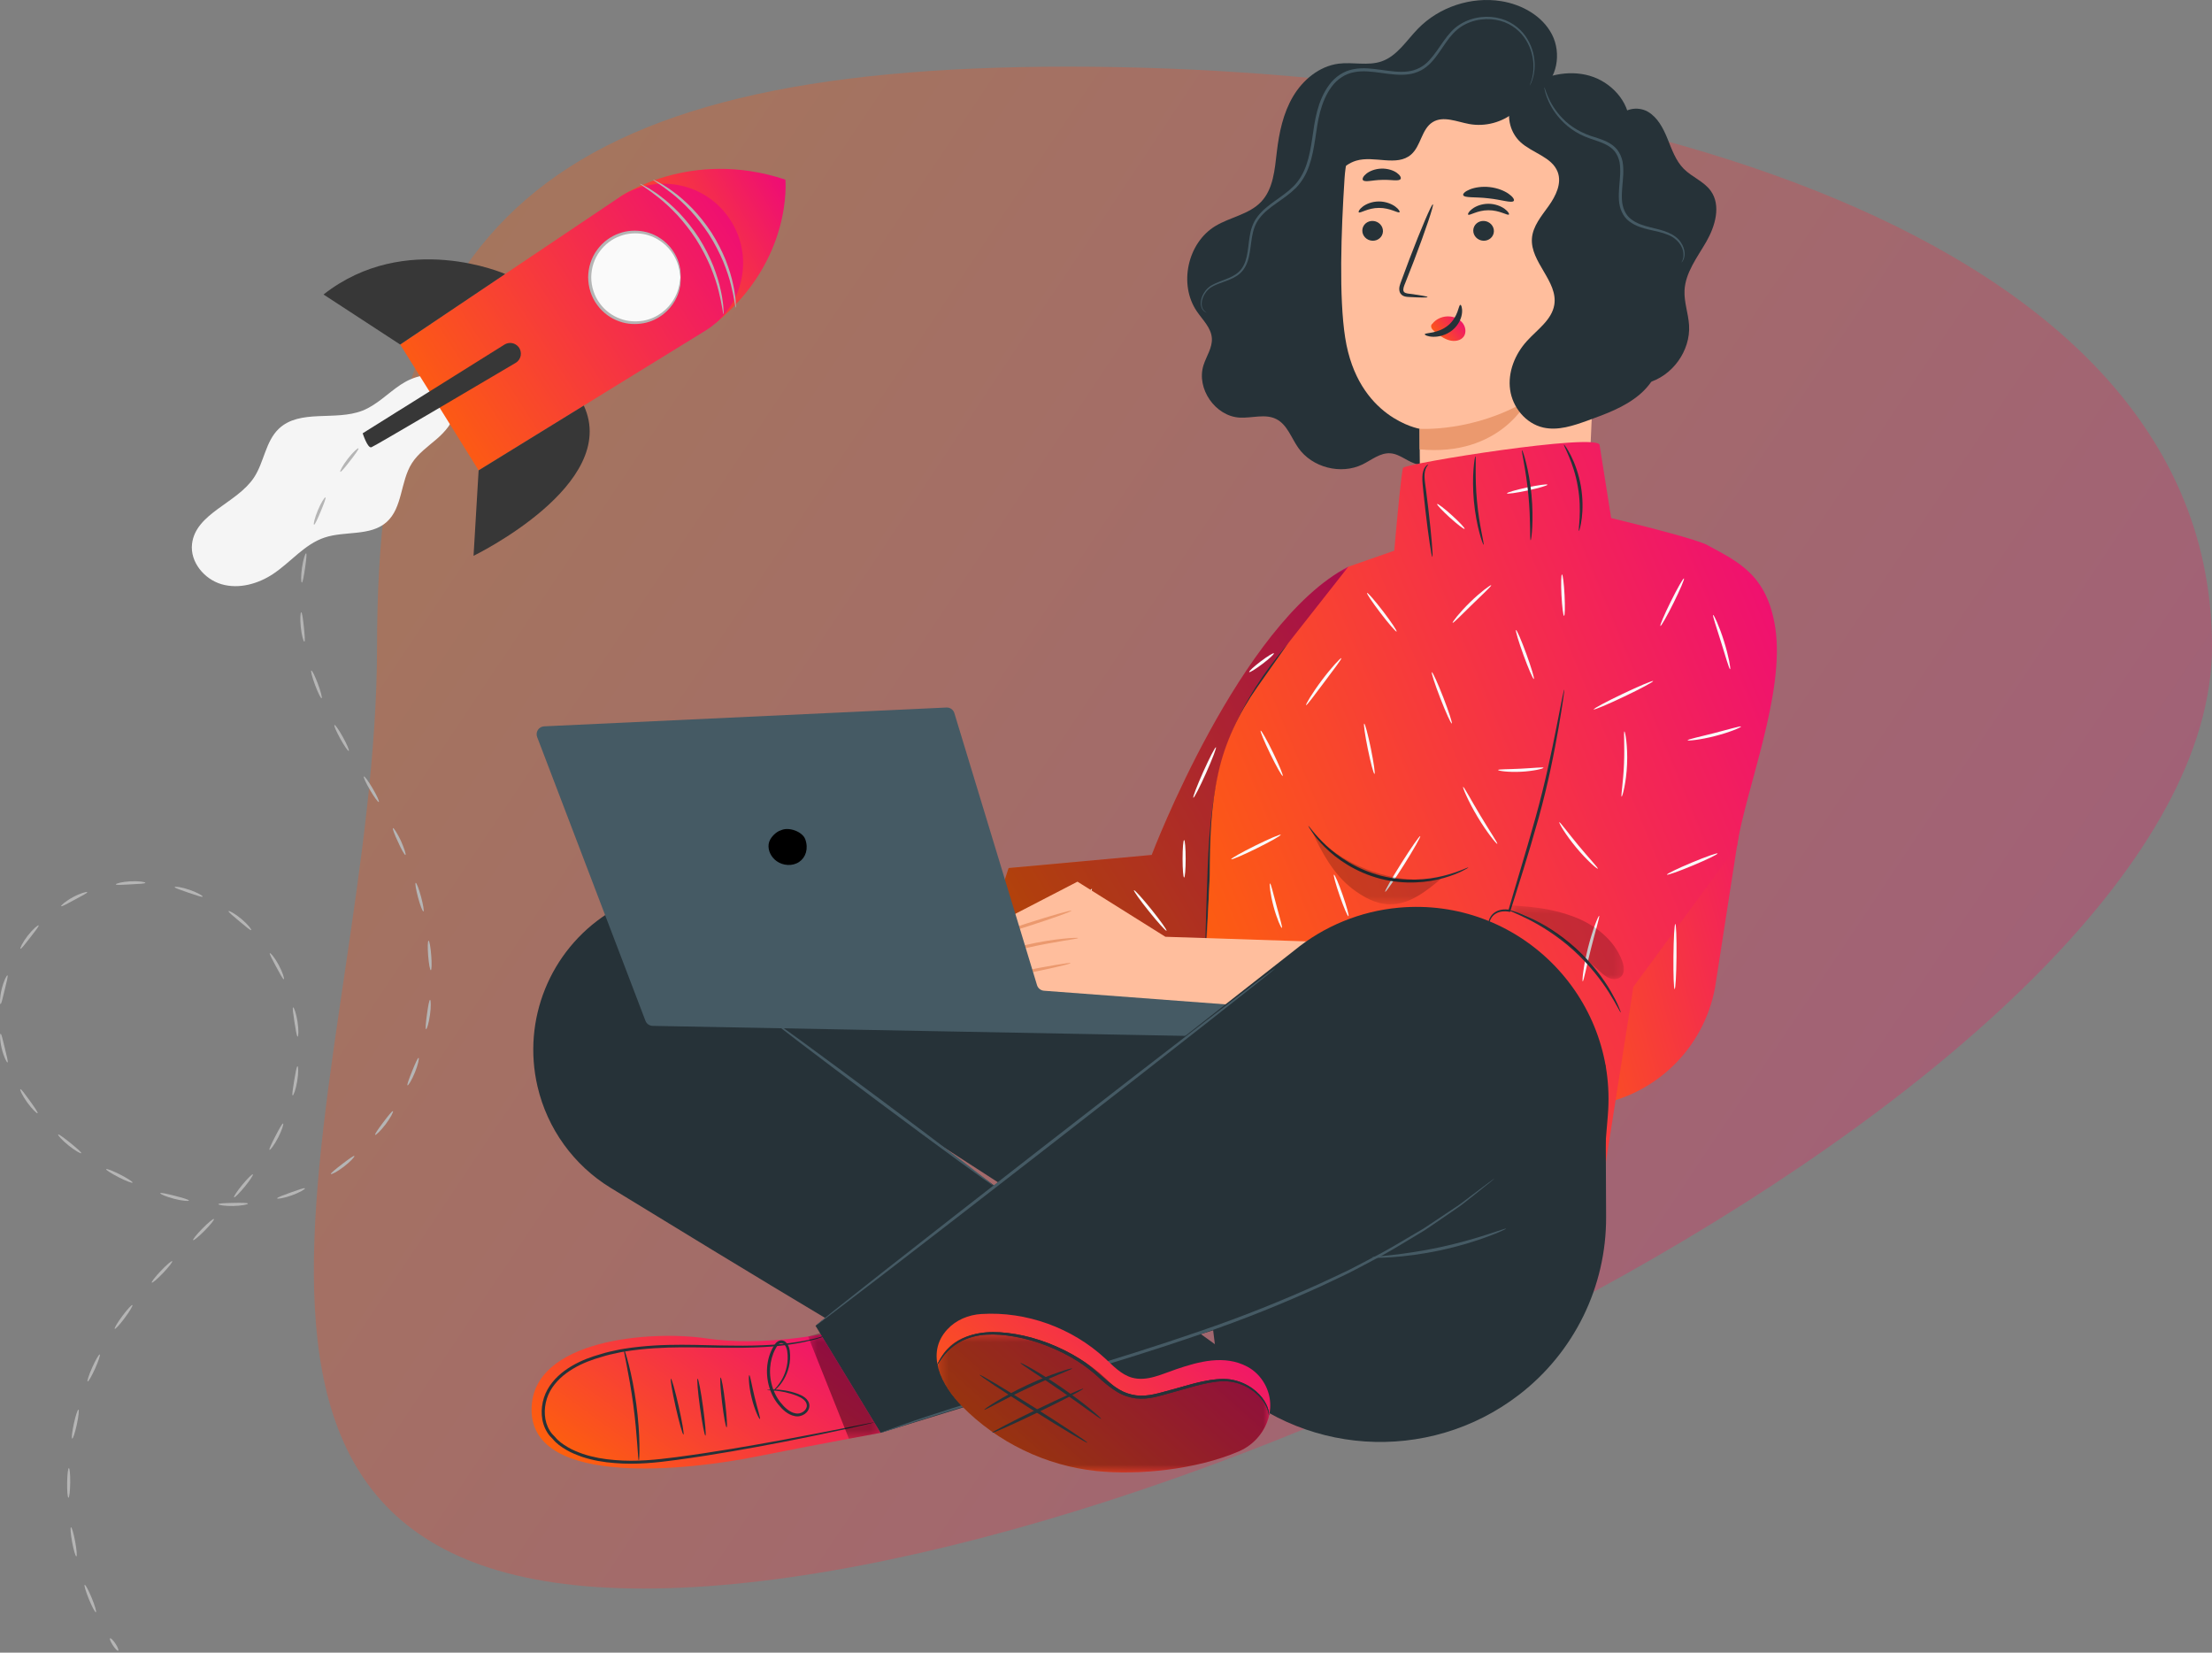 <svg width="253" height="189" viewBox="0 0 253 189" fill="none" xmlns="http://www.w3.org/2000/svg">
<rect x="0" y="0" width="253" height="189" fill="#808080" stroke="none"/>
<path d="M253 73.94C253 121.932 133.535 181.672 73.615 181.672C13.695 181.672 43.125 121.932 43.125 73.94C43.125 25.948 62.27 7.623 122.19 7.623C182.11 7.623 253 25.948 253 73.94Z" fill="url(#paint0_linear_770_3891)" fill-opacity="0.3"/>
<path d="M50.77 43.412C49.3 42.431 47.282 43.024 45.812 44.004C44.343 44.985 43.087 46.329 41.44 46.969C38.347 48.171 34.293 46.746 31.889 49.034C30.364 50.486 30.208 52.869 29.043 54.623C27.08 57.577 22.368 58.687 21.963 62.211C21.728 64.266 23.355 66.237 25.342 66.814C27.329 67.391 29.514 66.781 31.238 65.636C33.25 64.299 34.832 62.236 37.125 61.475C39.468 60.696 42.361 61.348 44.21 59.712C46.063 58.072 45.782 55.066 47.108 52.977C47.814 51.865 48.926 51.089 49.924 50.228C50.921 49.367 51.87 48.303 52.036 46.996C52.204 45.69 51.668 43.461 50.77 43.412Z" fill="#F5F5F5"/>
<path d="M12.591 187.36C12.674 187.309 12.948 187.583 13.204 187.971C13.46 188.361 13.603 188.721 13.523 188.778C13.444 188.834 13.169 188.56 12.91 188.165C12.65 187.771 12.507 187.41 12.591 187.36Z" fill="#B5B5B5"/>
<path d="M9.687 181.248C9.779 181.216 10.14 181.888 10.493 182.749C10.846 183.609 11.061 184.341 10.973 184.385C10.886 184.427 10.525 183.755 10.167 182.883C9.809 182.011 9.594 181.279 9.687 181.248Z" fill="#B5B5B5"/>
<path d="M8.116 174.66C8.213 174.648 8.428 175.38 8.598 176.295C8.768 177.211 8.829 177.971 8.734 177.995C8.639 178.018 8.423 177.286 8.251 176.36C8.08 175.434 8.019 174.673 8.116 174.66Z" fill="#B5B5B5"/>
<path d="M7.878 167.893C7.975 167.9 8.044 168.66 8.031 169.59C8.018 170.521 7.928 171.279 7.83 171.283C7.733 171.287 7.665 170.527 7.678 169.585C7.691 168.644 7.781 167.886 7.878 167.893Z" fill="#B5B5B5"/>
<path d="M8.973 161.209C9.067 161.236 8.984 161.994 8.788 162.904C8.592 163.814 8.354 164.539 8.258 164.524C8.162 164.509 8.245 163.751 8.443 162.83C8.642 161.908 8.879 161.183 8.973 161.209Z" fill="#B5B5B5"/>
<path d="M11.41 154.895C11.496 154.94 11.258 155.666 10.877 156.514C10.497 157.363 10.114 158.022 10.023 157.988C9.932 157.955 10.17 157.23 10.556 156.37C10.941 155.51 11.324 154.85 11.41 154.895Z" fill="#B5B5B5"/>
<path d="M15.143 149.249C15.218 149.311 14.83 149.967 14.274 150.714C13.721 151.463 13.199 152.021 13.128 151.974C13.037 151.914 13.431 151.262 13.991 150.505C14.552 149.749 15.068 149.187 15.143 149.249Z" fill="#B5B5B5"/>
<path d="M19.698 144.23C19.768 144.298 19.302 144.902 18.657 145.578C18.013 146.254 17.432 146.75 17.36 146.684C17.288 146.618 17.754 146.015 18.401 145.336C19.048 144.656 19.629 144.161 19.698 144.23Z" fill="#B5B5B5"/>
<path d="M24.468 139.411C24.539 139.479 24.062 140.075 23.405 140.742C22.746 141.41 22.157 141.895 22.089 141.826C22.02 141.757 22.496 141.161 23.153 140.495C23.809 139.829 24.398 139.344 24.468 139.411Z" fill="#B5B5B5"/>
<path d="M28.922 134.302C29 134.36 28.58 134.997 27.984 135.724C27.387 136.451 26.845 136.988 26.772 136.924C26.699 136.859 27.119 136.222 27.71 135.501C28.301 134.781 28.844 134.244 28.922 134.302Z" fill="#B5B5B5"/>
<path d="M32.38 128.486C32.469 128.523 32.246 129.261 31.811 130.099C31.378 130.938 30.909 131.549 30.827 131.498C30.743 131.447 31.071 130.763 31.497 129.937C31.926 129.112 32.289 128.448 32.38 128.486Z" fill="#B5B5B5"/>
<path d="M34.029 121.938C34.125 121.945 34.149 122.716 33.993 123.649C33.839 124.583 33.566 125.305 33.474 125.28C33.378 125.255 33.494 124.507 33.645 123.592C33.798 122.677 33.93 121.932 34.029 121.938Z" fill="#B5B5B5"/>
<path d="M33.527 115.204C33.62 115.18 33.884 115.905 34.029 116.84C34.174 117.775 34.142 118.546 34.047 118.551C33.948 118.557 33.823 117.811 33.68 116.894C33.539 115.977 33.43 115.228 33.527 115.204Z" fill="#B5B5B5"/>
<path d="M30.864 109.006C30.943 108.951 31.441 109.542 31.887 110.376C32.335 111.209 32.553 111.95 32.465 111.986C32.373 112.024 32.015 111.359 31.576 110.543C31.14 109.727 30.782 109.062 30.864 109.006Z" fill="#B5B5B5"/>
<path d="M26.137 104.197C26.189 104.117 26.873 104.478 27.6 105.086C28.328 105.693 28.803 106.305 28.734 106.37C28.663 106.439 28.086 105.95 27.374 105.357C26.664 104.762 26.081 104.28 26.137 104.197Z" fill="#B5B5B5"/>
<path d="M19.977 101.447C19.998 101.354 20.766 101.447 21.662 101.755C22.559 102.06 23.223 102.456 23.182 102.542C23.14 102.632 22.425 102.387 21.547 102.089C20.671 101.787 19.955 101.544 19.977 101.447Z" fill="#B5B5B5"/>
<path d="M13.245 101.141C13.229 101.047 13.975 100.837 14.922 100.789C15.87 100.738 16.633 100.867 16.626 100.961C16.62 101.061 15.865 101.092 14.94 101.141C14.017 101.188 13.262 101.239 13.245 101.141Z" fill="#B5B5B5"/>
<path d="M6.995 103.632C6.939 103.555 7.521 103.042 8.358 102.594C9.195 102.142 9.945 101.942 9.977 102.032C10.013 102.125 9.338 102.465 8.525 102.904C7.71 103.34 7.052 103.714 6.995 103.632Z" fill="#B5B5B5"/>
<path d="M2.342 108.503C2.26 108.454 2.591 107.753 3.174 107.005C3.755 106.255 4.352 105.762 4.419 105.829C4.491 105.899 4.019 106.49 3.453 107.222C2.884 107.952 2.428 108.554 2.342 108.503Z" fill="#B5B5B5"/>
<path d="M0.06 114.833C-0.035 114.825 -0.034 114.048 0.191 113.125C0.414 112.2 0.766 111.509 0.854 111.544C0.948 111.579 0.751 112.309 0.535 113.208C0.314 114.105 0.159 114.844 0.06 114.833Z" fill="#B5B5B5"/>
<path d="M0.864 121.505C0.776 121.539 0.426 120.848 0.201 119.925C-0.025 119.002 -0.029 118.226 0.065 118.217C0.164 118.205 0.324 118.943 0.545 119.841C0.762 120.739 0.958 121.47 0.864 121.505Z" fill="#B5B5B5"/>
<path d="M4.3 127.311C4.228 127.373 3.666 126.845 3.114 126.077C2.56 125.31 2.242 124.606 2.325 124.558C2.411 124.508 2.858 125.119 3.401 125.871C3.942 126.624 4.375 127.245 4.3 127.311Z" fill="#B5B5B5"/>
<path d="M9.289 131.879C9.234 131.957 8.564 131.581 7.83 130.988C7.095 130.396 6.587 129.818 6.653 129.748C6.72 129.676 7.327 130.131 8.051 130.714C8.775 131.299 9.346 131.798 9.289 131.879Z" fill="#B5B5B5"/>
<path d="M15.163 135.246C15.124 135.336 14.412 135.063 13.572 134.636C12.733 134.208 12.092 133.794 12.141 133.71C12.191 133.626 12.903 133.899 13.732 134.321C14.561 134.742 15.202 135.157 15.163 135.246Z" fill="#B5B5B5"/>
<path d="M21.61 137.299C21.593 137.393 20.826 137.335 19.913 137.098C18.998 136.864 18.297 136.549 18.328 136.458C18.359 136.364 19.099 136.526 20 136.757C20.9 136.989 21.628 137.201 21.61 137.299Z" fill="#B5B5B5"/>
<path d="M28.359 137.647C28.37 137.742 27.616 137.903 26.67 137.92C25.726 137.94 24.966 137.809 24.973 137.714C24.979 137.615 25.736 137.586 26.664 137.568C27.591 137.551 28.348 137.548 28.359 137.647Z" fill="#B5B5B5"/>
<path d="M34.881 135.903C34.922 135.989 34.261 136.388 33.37 136.707C32.48 137.029 31.716 137.141 31.693 137.048C31.668 136.952 32.379 136.691 33.251 136.376C34.124 136.063 34.839 135.813 34.881 135.903Z" fill="#B5B5B5"/>
<path d="M40.533 132.202C40.597 132.272 40.083 132.847 39.333 133.421C38.584 133.997 37.896 134.345 37.845 134.263C37.792 134.18 38.383 133.708 39.118 133.141C39.856 132.576 40.466 132.128 40.533 132.202Z" fill="#B5B5B5"/>
<path d="M44.944 127.075C45.025 127.127 44.679 127.815 44.111 128.57C43.545 129.325 42.98 129.849 42.908 129.786C42.834 129.72 43.272 129.102 43.829 128.358C44.388 127.615 44.861 127.022 44.944 127.075Z" fill="#B5B5B5"/>
<path d="M47.878 120.982C47.97 121.01 47.814 121.765 47.46 122.641C47.107 123.517 46.696 124.168 46.61 124.125C46.521 124.081 46.786 123.37 47.133 122.508C47.481 121.647 47.784 120.952 47.878 120.982Z" fill="#B5B5B5"/>
<path d="M49.19 114.344C49.286 114.351 49.311 115.119 49.182 116.053C49.056 116.988 48.824 117.721 48.73 117.702C48.634 117.681 48.708 116.927 48.834 116.006C48.96 115.084 49.091 114.337 49.19 114.344Z" fill="#B5B5B5"/>
<path d="M49.015 107.576C49.112 107.562 49.25 108.313 49.322 109.252C49.395 110.191 49.374 110.954 49.277 110.955C49.18 110.957 49.042 110.206 48.971 109.279C48.899 108.351 48.918 107.589 49.015 107.576Z" fill="#B5B5B5"/>
<path d="M47.544 100.962C47.637 100.932 47.912 101.644 48.157 102.553C48.404 103.462 48.526 104.216 48.431 104.237C48.335 104.257 48.061 103.545 47.817 102.645C47.574 101.746 47.452 100.992 47.544 100.962Z" fill="#B5B5B5"/>
<path d="M44.95 94.701C45.035 94.657 45.444 95.303 45.852 96.151C46.233 97.012 46.468 97.74 46.377 97.776C46.287 97.813 45.909 97.152 45.533 96.299C45.129 95.46 44.862 94.746 44.95 94.701Z" fill="#B5B5B5"/>
<path d="M41.616 88.798C41.7 88.748 42.152 89.363 42.626 90.171C43.1 90.98 43.416 91.674 43.331 91.722C43.247 91.77 42.795 91.156 42.322 90.349C41.849 89.543 41.533 88.848 41.616 88.798Z" fill="#B5B5B5"/>
<path d="M38.253 82.912C38.339 82.867 38.776 83.493 39.228 84.31C39.68 85.127 39.978 85.829 39.894 85.878C39.81 85.927 39.373 85.301 38.919 84.48C38.464 83.659 38.166 82.957 38.253 82.912Z" fill="#B5B5B5"/>
<path d="M35.606 76.682C35.7 76.653 36.039 77.336 36.362 78.207C36.687 79.077 36.877 79.815 36.788 79.855C36.699 79.894 36.36 79.211 36.032 78.329C35.703 77.447 35.513 76.709 35.606 76.682Z" fill="#B5B5B5"/>
<path d="M34.453 70.018C34.552 70.015 34.655 70.766 34.754 71.69C34.851 72.614 34.909 73.369 34.812 73.387C34.718 73.404 34.502 72.666 34.403 71.727C34.303 70.788 34.357 70.021 34.453 70.018Z" fill="#B5B5B5"/>
<path d="M35.013 63.276C35.11 63.297 35.024 64.051 34.891 64.971C34.755 65.891 34.621 66.637 34.523 66.63C34.427 66.623 34.404 65.854 34.541 64.92C34.677 63.986 34.919 63.255 35.013 63.276Z" fill="#B5B5B5"/>
<path d="M37.221 56.883C37.309 56.928 37.038 57.635 36.681 58.493C36.322 59.35 36.009 60.04 35.915 60.008C35.824 59.978 35.991 59.227 36.355 58.356C36.719 57.486 37.136 56.839 37.221 56.883Z" fill="#B5B5B5"/>
<path d="M40.999 51.273C41.072 51.339 40.625 51.951 40.057 52.686C39.487 53.42 39.007 54.006 38.924 53.952C38.844 53.899 39.199 53.216 39.777 52.47C40.355 51.724 40.928 51.209 40.999 51.273Z" fill="#B5B5B5"/>
<path d="M46.085 46.814C46.139 46.897 45.553 47.378 44.818 47.947C44.082 48.514 43.467 48.958 43.401 48.884C43.337 48.813 43.855 48.243 44.602 47.668C45.349 47.09 46.032 46.733 46.085 46.814Z" fill="#B5B5B5"/>
<path d="M52.116 43.747C52.148 43.84 51.461 44.162 50.609 44.532C49.756 44.901 49.051 45.179 49.005 45.091C48.961 45.007 49.602 44.583 50.469 44.208C51.335 43.833 52.084 43.656 52.116 43.747Z" fill="#B5B5B5"/>
<path d="M57.03 42.505C57.044 42.601 56.685 42.747 56.228 42.832C55.772 42.916 55.384 42.907 55.363 42.812C55.342 42.717 55.7 42.571 56.164 42.485C56.628 42.399 57.015 42.408 57.03 42.505Z" fill="#B5B5B5"/>
<path d="M70.857 22.554C70.857 22.554 78.815 16.877 89.828 20.544C89.828 20.544 90.733 29.661 81.901 36.912" fill="url(#paint1_linear_770_3891)"/>
<path d="M45.769 39.4C46.108 39.908 54.743 53.794 54.743 53.794L80.677 37.817C85.204 35.027 86.375 28.96 83.21 24.687C80.323 20.79 74.882 19.85 70.856 22.554L45.769 39.4Z" fill="url(#paint2_linear_770_3891)"/>
<path d="M54.743 53.793L54.163 63.562C54.163 63.562 70.968 55.423 66.774 46.382L54.743 53.793Z" fill="#373737"/>
<path d="M57.781 31.334C57.781 31.334 46.388 26.307 37.004 33.68L45.769 39.4L57.781 31.334Z" fill="#373737"/>
<path d="M57.701 39.407L41.483 49.552C41.483 49.552 42.04 51.297 42.476 51.151C42.842 51.029 55.028 43.833 58.98 41.497C59.626 41.115 59.774 40.25 59.298 39.67C58.907 39.193 58.224 39.081 57.701 39.407Z" fill="#373737"/>
<path d="M77.831 31.719C77.831 34.586 75.506 36.912 72.639 36.912C69.771 36.912 67.447 34.586 67.447 31.719C67.447 28.852 69.771 26.527 72.639 26.527C75.506 26.527 77.831 28.852 77.831 31.719Z" fill="#FAFAFA"/>
<path d="M77.831 31.719C77.79 31.722 77.812 31.256 77.602 30.468C77.394 29.695 76.869 28.562 75.704 27.691C75.127 27.265 74.403 26.905 73.57 26.763C72.742 26.625 71.81 26.655 70.926 26.995C70.04 27.315 69.196 27.919 68.596 28.753C67.98 29.575 67.633 30.63 67.623 31.718C67.633 32.806 67.979 33.863 68.596 34.685C69.196 35.519 70.04 36.123 70.926 36.443C71.81 36.783 72.742 36.813 73.57 36.675C74.403 36.533 75.128 36.173 75.705 35.747C76.869 34.876 77.394 33.743 77.602 32.97C77.812 32.182 77.79 31.717 77.831 31.719C77.843 31.719 77.849 31.833 77.849 32.052C77.854 32.27 77.827 32.596 77.735 33.004C77.562 33.806 77.058 35.005 75.856 35.945C75.261 36.405 74.503 36.799 73.624 36.963C72.751 37.122 71.761 37.102 70.815 36.748C69.868 36.416 68.962 35.778 68.318 34.89C67.654 34.014 67.279 32.882 67.27 31.718C67.28 30.554 67.655 29.423 68.318 28.547C68.963 27.66 69.868 27.022 70.815 26.689C71.761 26.336 72.751 26.316 73.624 26.475C74.503 26.639 75.26 27.033 75.856 27.492C77.057 28.433 77.562 29.631 77.735 30.434C77.827 30.842 77.854 31.167 77.849 31.386C77.849 31.605 77.843 31.719 77.831 31.719Z" fill="#B5B5B5"/>
<path d="M84.153 35.18C84.085 35.186 84.008 34.172 83.61 32.593C83.417 31.803 83.112 30.883 82.707 29.889C82.284 28.902 81.751 27.847 81.085 26.802C80.407 25.765 79.664 24.845 78.939 24.053C78.2 23.275 77.486 22.618 76.845 22.118C75.571 21.106 74.678 20.617 74.711 20.558C74.724 20.537 74.953 20.647 75.359 20.864C75.563 20.97 75.809 21.107 76.08 21.291C76.353 21.471 76.674 21.663 76.997 21.92C77.667 22.402 78.409 23.05 79.174 23.83C79.927 24.622 80.691 25.554 81.381 26.611C82.06 27.675 82.595 28.755 83.008 29.766C83.404 30.784 83.688 31.727 83.853 32.536C83.954 32.936 83.997 33.308 84.048 33.631C84.104 33.953 84.128 34.234 84.14 34.464C84.171 34.924 84.177 35.178 84.153 35.18Z" fill="#B5B5B5"/>
<path d="M82.754 35.927C82.686 35.934 82.605 34.902 82.201 33.297C82.004 32.492 81.695 31.555 81.284 30.544C80.856 29.54 80.315 28.465 79.64 27.401C78.955 26.342 78.203 25.402 77.469 24.594C76.721 23.799 75.998 23.127 75.349 22.614C74.059 21.576 73.155 21.071 73.19 21.013C73.201 20.992 73.433 21.105 73.844 21.33C74.051 21.439 74.3 21.582 74.575 21.77C74.851 21.956 75.176 22.153 75.502 22.416C76.18 22.912 76.932 23.575 77.706 24.372C78.466 25.181 79.239 26.133 79.938 27.209C80.625 28.294 81.166 29.393 81.585 30.421C81.987 31.457 82.275 32.417 82.444 33.239C82.546 33.646 82.591 34.024 82.644 34.352C82.7 34.68 82.726 34.966 82.739 35.2C82.771 35.667 82.778 35.925 82.754 35.927Z" fill="#B5B5B5"/>
<path d="M188.402 43.789C191.254 43.049 193.372 40.128 193.188 37.187C193.105 35.861 192.613 34.571 192.669 33.243C192.757 31.183 194.125 29.441 195.153 27.655C196.182 25.867 196.872 23.511 195.673 21.833C194.895 20.745 193.522 20.255 192.58 19.305C191.658 18.376 191.22 17.087 190.726 15.875C190.232 14.662 189.592 13.412 188.454 12.764C187.316 12.116 185.572 12.404 185.11 13.629" fill="#263238"/>
<path d="M176.093 10.366C178.123 9.078 178.613 6.089 177.513 3.951C176.413 1.813 174.079 0.515 171.705 0.132C168.27 -0.422 164.597 0.795 162.173 3.291C160.862 4.64 159.801 6.399 158.025 7.018C156.464 7.561 154.736 7.071 153.098 7.283C150.899 7.568 149.016 9.13 147.89 11.038C146.763 12.946 146.298 15.171 146.038 17.371C145.799 19.391 145.642 21.607 144.24 23.082C142.874 24.519 140.715 24.823 139.016 25.846C135.82 27.77 134.783 32.535 136.893 35.612C137.565 36.594 138.531 37.493 138.608 38.681C138.68 39.765 137.979 40.73 137.651 41.766C136.807 44.43 138.989 47.598 141.78 47.758C143.189 47.839 144.7 47.29 145.963 47.92C147.218 48.546 147.685 50.059 148.488 51.209C150.067 53.471 153.37 54.324 155.846 53.11C156.883 52.601 157.862 51.762 159.015 51.84C160.164 51.917 161.069 52.898 162.2 53.118C163.682 53.404 165.088 52.313 165.968 51.089C166.848 49.864 167.462 48.421 168.589 47.419C170.066 46.106 172.138 45.782 174.006 45.138C178.128 43.72 181.572 40.448 183.202 36.405C184.831 32.362 184.619 27.616 182.634 23.735" fill="#263238"/>
<path d="M180.552 13.031C182.227 13.212 183.484 14.645 183.448 16.329L181.512 60.148C181.431 65.323 173.866 68.231 168.325 68.102C162.729 67.972 162.549 65.228 162.479 60.304C162.362 52.079 162.372 48.991 162.369 49.038C162.369 49.038 155.301 47.848 153.857 38.62C153.138 34.03 153.385 26.509 153.787 20.361C154.147 14.828 157.829 8.046 163.343 8.642L180.552 13.031Z" fill="#FFBE9D"/>
<path d="M155.817 26.334C155.793 26.958 156.302 27.494 156.955 27.53C157.605 27.566 158.153 27.091 158.177 26.466C158.2 25.841 157.691 25.306 157.04 25.269C156.388 25.233 155.84 25.709 155.817 26.334Z" fill="#263238"/>
<path d="M155.41 24.278C155.556 24.433 156.454 23.771 157.727 23.777C158.999 23.765 159.931 24.422 160.07 24.267C160.139 24.198 159.989 23.919 159.583 23.622C159.183 23.326 158.501 23.038 157.708 23.04C156.915 23.041 156.247 23.332 155.863 23.63C155.471 23.93 155.338 24.208 155.41 24.278Z" fill="#263238"/>
<path d="M168.506 26.334C168.483 26.958 168.993 27.494 169.645 27.53C170.296 27.566 170.843 27.091 170.866 26.466C170.89 25.841 170.381 25.306 169.73 25.269C169.078 25.233 168.53 25.709 168.506 26.334Z" fill="#263238"/>
<path d="M167.923 24.543C168.07 24.698 168.968 24.037 170.241 24.043C171.512 24.03 172.446 24.688 172.584 24.532C172.651 24.463 172.504 24.184 172.097 23.887C171.697 23.591 171.014 23.303 170.222 23.304C169.428 23.308 168.761 23.598 168.377 23.896C167.986 24.195 167.852 24.474 167.923 24.543Z" fill="#263238"/>
<path d="M163.282 33.975C163.288 33.902 162.497 33.763 161.215 33.597C160.89 33.563 160.582 33.497 160.528 33.275C160.452 33.04 160.588 32.69 160.747 32.312C161.055 31.526 161.376 30.702 161.715 29.839C163.057 26.317 164.03 23.421 163.888 23.369C163.746 23.316 162.541 26.127 161.198 29.648C160.875 30.517 160.566 31.345 160.272 32.137C160.148 32.506 159.936 32.924 160.101 33.412C160.188 33.656 160.426 33.832 160.634 33.889C160.842 33.953 161.025 33.957 161.186 33.967C162.477 34.04 163.277 34.047 163.282 33.975Z" fill="#263238"/>
<path d="M162.369 49.038C162.369 49.038 168.574 49.451 174.731 45.769C174.731 45.769 171.6 52.273 162.369 51.39V49.038Z" fill="#EB996E"/>
<path d="M163.814 37.044C164.272 36.439 165.075 36.108 165.872 36.197C166.424 36.257 166.982 36.525 167.316 36.975C167.651 37.426 167.72 38.065 167.414 38.493C167.069 38.976 166.351 39.086 165.744 38.912C165.136 38.737 164.615 38.336 164.119 37.937C163.982 37.826 163.842 37.71 163.756 37.559C163.671 37.408 163.653 37.21 163.759 37.086" fill="url(#paint3_linear_770_3891)"/>
<path d="M167.027 34.863C166.82 34.85 166.814 36.233 165.629 37.211C164.446 38.192 162.974 38.034 162.962 38.227C162.943 38.314 163.289 38.496 163.911 38.515C164.521 38.537 165.412 38.343 166.137 37.744C166.86 37.145 167.172 36.343 167.221 35.776C167.274 35.198 167.121 34.855 167.027 34.863Z" fill="#263238"/>
<path d="M167.355 22.313C167.48 22.659 168.752 22.498 170.245 22.681C171.742 22.835 172.945 23.274 173.144 22.965C173.233 22.816 173.024 22.49 172.537 22.154C172.055 21.818 171.286 21.498 170.39 21.397C169.493 21.297 168.672 21.438 168.127 21.658C167.578 21.877 167.302 22.148 167.355 22.313Z" fill="#263238"/>
<path d="M155.885 20.594C156.109 20.884 156.987 20.586 158.041 20.574C159.095 20.525 159.989 20.773 160.195 20.47C160.285 20.324 160.145 20.034 159.756 19.76C159.372 19.486 158.729 19.262 158.004 19.282C157.28 19.303 156.651 19.564 156.284 19.859C155.91 20.156 155.787 20.453 155.885 20.594Z" fill="#263238"/>
<path d="M174.496 10.031C176.61 8.609 179.347 7.955 181.808 8.662C184.27 9.368 186.309 11.586 186.393 14.094C186.446 15.723 185.743 17.456 186.466 18.925C187.154 20.323 188.85 20.892 190.053 21.906C191.941 23.498 192.499 26.41 191.327 28.562C190.32 30.411 188.202 31.767 188.025 33.854C187.857 35.819 189.513 37.476 189.916 39.407C190.36 41.538 189.181 43.742 187.491 45.156C185.801 46.569 183.665 47.347 181.578 48.099C179.95 48.685 178.206 49.279 176.514 48.896C174.501 48.44 172.996 46.573 172.721 44.57C172.444 42.567 173.269 40.512 174.642 39.001C175.826 37.696 177.488 36.587 177.773 34.864C178.216 32.182 175.02 29.978 175.216 27.267C175.318 25.869 176.304 24.712 177.124 23.563C177.945 22.413 178.661 20.968 178.157 19.656C177.502 17.95 175.261 17.505 173.907 16.254C172.774 15.208 172.318 13.516 172.775 12.06C173.232 10.603 174.582 9.452 176.119 9.208" fill="#263238"/>
<path d="M175.488 7.951C175.496 9.798 174.644 11.63 173.228 12.815C171.812 14 169.858 14.515 168.042 14.183C166.633 13.926 165.088 13.214 163.868 13.964C162.585 14.755 162.532 16.688 161.394 17.676C159.768 19.088 157.181 17.763 155.118 18.375C153.523 18.848 152.527 20.373 151.468 21.655C150.408 22.937 148.822 24.156 147.228 23.682C147.329 22.249 147.434 20.8 147.861 19.428C148.287 18.056 149.072 16.747 150.276 15.963C150.936 15.533 151.703 15.271 152.315 14.776C153.638 13.708 153.945 11.848 154.762 10.356C155.815 8.433 157.851 7.084 160.032 6.861C161.846 6.675 163.716 7.22 165.485 6.774C166.793 6.444 167.935 5.595 169.26 5.344C171.84 4.853 174.238 6.705 176.108 8.548" fill="#263238"/>
<path d="M192.338 30.004C192.293 29.99 192.613 29.653 192.543 28.94C192.486 28.244 191.904 27.25 190.686 26.818C190.097 26.58 189.405 26.441 188.658 26.272C187.916 26.094 187.086 25.875 186.361 25.325C185.613 24.787 185.212 23.81 185.166 22.858C185.106 21.895 185.258 20.927 185.308 19.953C185.327 19.466 185.316 18.989 185.236 18.534C185.142 18.082 184.955 17.672 184.692 17.323C184.137 16.632 183.267 16.324 182.471 16.048C181.66 15.788 180.866 15.489 180.209 15.073C179.544 14.669 178.99 14.194 178.542 13.711C177.638 12.745 177.163 11.766 176.912 11.083C176.787 10.739 176.712 10.464 176.676 10.275C176.637 10.087 176.623 9.987 176.634 9.985C176.667 9.976 176.758 10.37 177.04 11.032C177.325 11.688 177.823 12.624 178.722 13.539C179.609 14.473 180.919 15.285 182.575 15.74C183.375 16.012 184.314 16.317 184.96 17.105C185.264 17.5 185.477 17.969 185.58 18.466C185.67 18.962 185.681 19.467 185.661 19.969C185.608 20.971 185.458 21.927 185.511 22.835C185.556 23.735 185.899 24.577 186.561 25.069C187.208 25.573 187.999 25.802 188.726 25.987C189.463 26.168 190.17 26.323 190.781 26.588C191.392 26.843 191.906 27.216 192.211 27.661C192.523 28.097 192.659 28.554 192.68 28.929C192.699 29.306 192.606 29.594 192.513 29.765C192.422 29.938 192.344 30.008 192.338 30.004Z" fill="#455A64"/>
<path d="M138 35.761C137.997 35.767 137.947 35.743 137.849 35.69C137.753 35.636 137.621 35.527 137.503 35.341C137.272 34.962 137.259 34.231 137.691 33.519C137.897 33.163 138.226 32.804 138.679 32.574C139.119 32.334 139.629 32.153 140.162 31.948C140.69 31.741 141.261 31.503 141.713 31.068C142.169 30.637 142.454 30.01 142.6 29.319C142.756 28.626 142.801 27.87 142.927 27.082C143.045 26.3 143.294 25.452 143.842 24.757C144.917 23.341 146.677 22.589 147.99 21.262C148.637 20.593 149.123 19.75 149.431 18.818C149.753 17.888 149.929 16.888 150.084 15.863C150.37 13.837 150.657 11.566 152.022 9.712C152.687 8.792 153.702 8.11 154.805 7.913C155.906 7.697 156.992 7.858 158.017 7.994C159.046 8.136 160.056 8.29 161.02 8.169C161.985 8.061 162.844 7.593 163.472 6.903C164.731 5.545 165.454 3.717 167.002 2.78C168.499 1.855 170.249 1.737 171.663 2.138C173.099 2.54 174.155 3.515 174.73 4.523C175.325 5.534 175.513 6.556 175.527 7.368C175.544 8.188 175.381 8.814 175.232 9.213C175.085 9.616 174.96 9.805 174.96 9.805C174.942 9.797 175.041 9.595 175.164 9.191C175.289 8.79 175.427 8.172 175.39 7.372C175.356 6.58 175.152 5.591 174.561 4.624C173.988 3.66 172.971 2.748 171.595 2.378C170.241 2.009 168.566 2.141 167.158 3.027C166.459 3.471 165.889 4.127 165.378 4.864C164.857 5.595 164.38 6.409 163.708 7.126C163.372 7.483 162.981 7.81 162.529 8.05C162.073 8.275 161.578 8.45 161.062 8.503C160.033 8.634 158.996 8.475 157.971 8.336C156.947 8.201 155.893 8.053 154.874 8.258C153.854 8.443 152.933 9.058 152.303 9.924C151.663 10.784 151.26 11.796 150.985 12.816C150.708 13.838 150.587 14.885 150.426 15.915C150.267 16.945 150.086 17.965 149.75 18.928C149.428 19.892 148.911 20.786 148.223 21.489C146.832 22.867 145.089 23.603 144.075 24.934C143.558 25.582 143.321 26.359 143.196 27.127C143.066 27.895 143.012 28.656 142.843 29.374C142.686 30.089 142.37 30.769 141.868 31.231C141.367 31.697 140.767 31.931 140.232 32.133C139.69 32.33 139.187 32.5 138.758 32.722C138.324 32.934 138.016 33.254 137.808 33.59C137.379 34.259 137.37 34.946 137.565 35.306C137.773 35.668 138.02 35.737 138 35.761Z" fill="#455A64"/>
<path d="M115.362 99.272L131.727 97.773C131.727 97.773 141.797 71.249 154.211 64.816L162.253 78.863L145.039 111.206H111.428L115.362 99.272Z" fill="url(#paint4_linear_770_3891)"/>
<mask id="mask0_770_3891" style="mask-type:luminance" maskUnits="userSpaceOnUse" x="111" y="64" width="52" height="48">
<path d="M111.428 64.816H162.253V111.206H111.428V64.816Z" fill="white"/>
</mask>
<g mask="url(#mask0_770_3891)">
<g opacity="0.3">
<path d="M115.362 99.272L131.727 97.773C131.727 97.773 141.797 71.249 154.211 64.816L162.253 78.863L145.039 111.206H111.428L115.362 99.272Z" fill="black"/>
</g>
</g>
<path d="M121.828 106.763C121.745 106.713 122.362 105.526 123.207 104.112C124.053 102.698 124.806 101.593 124.889 101.643C124.973 101.693 124.355 102.88 123.51 104.293C122.665 105.707 121.911 106.812 121.828 106.763Z" fill="#FAFAFA"/>
<path d="M133.421 106.441C133.346 106.503 132.45 105.515 131.423 104.236C130.394 102.957 129.622 101.871 129.698 101.809C129.774 101.748 130.669 102.735 131.698 104.015C132.725 105.294 133.497 106.38 133.421 106.441Z" fill="#FAFAFA"/>
<path d="M135.435 100.359C135.337 100.359 135.258 99.398 135.258 98.214C135.258 97.028 135.337 96.068 135.435 96.068C135.532 96.068 135.612 97.028 135.612 98.214C135.612 99.398 135.532 100.359 135.435 100.359Z" fill="#FAFAFA"/>
<path d="M129.676 109.845C129.622 109.926 128.922 109.563 128.11 109.033C127.3 108.503 126.686 108.007 126.74 107.926C126.793 107.844 127.493 108.207 128.304 108.737C129.115 109.267 129.729 109.764 129.676 109.845Z" fill="#FAFAFA"/>
<path d="M139.072 85.463C139.16 85.503 138.655 86.826 137.941 88.418C137.228 90.011 136.577 91.269 136.488 91.229C136.4 91.189 136.906 89.866 137.619 88.273C138.332 86.682 138.983 85.423 139.072 85.463Z" fill="#FAFAFA"/>
<path d="M145.704 74.715C145.763 74.792 145.178 75.335 144.397 75.927C143.617 76.518 142.936 76.934 142.877 76.857C142.818 76.779 143.403 76.237 144.184 75.645C144.964 75.054 145.645 74.638 145.704 74.715Z" fill="#FAFAFA"/>
<path d="M170.18 109.109L178.62 75.023C180.089 69.088 185.915 65.314 191.932 66.398C198.125 67.514 202.298 73.368 201.333 79.587L196.167 112.901C194.897 119.881 189.347 125.293 182.337 126.387L175.628 127.433L170.18 109.109Z" fill="url(#paint5_linear_770_3891)"/>
<path d="M196.778 64.196C196.735 64.277 195.833 63.174 193.768 62.683C192.753 62.448 191.478 62.389 190.135 62.708C188.793 63.023 187.415 63.747 186.186 64.767C183.713 66.84 182.366 69.535 181.452 71.422C181 72.381 180.656 73.169 180.411 73.71C180.166 74.252 180.021 74.547 179.998 74.539C179.976 74.529 180.078 74.216 180.284 73.658C180.49 73.1 180.8 72.296 181.225 71.319C181.656 70.344 182.204 69.192 182.96 67.992C183.712 66.792 184.698 65.554 185.961 64.496C187.225 63.446 188.658 62.702 190.061 62.392C191.463 62.077 192.785 62.166 193.828 62.441C194.873 62.723 195.644 63.172 196.115 63.545C196.349 63.734 196.522 63.889 196.626 64.009C196.735 64.124 196.787 64.188 196.778 64.196Z" fill="#263238"/>
<path d="M148.966 71.866C148.974 71.875 148.893 71.983 148.729 72.183C148.539 72.41 148.301 72.697 148.008 73.047C147.383 73.8 146.491 74.899 145.475 76.317C143.458 79.139 140.915 83.355 139.713 88.549C138.535 93.747 138.478 98.615 138.278 102.1C138.194 103.848 138.112 105.264 138.036 106.24C137.997 106.696 137.963 107.068 137.938 107.363C137.91 107.62 137.89 107.754 137.878 107.754C137.866 107.752 137.862 107.617 137.866 107.359C137.875 107.063 137.886 106.69 137.9 106.233C137.931 105.206 137.976 103.804 138.028 102.09C138.166 98.605 138.181 93.719 139.369 88.47C140.588 83.206 143.194 78.969 145.274 76.171C146.321 74.762 147.245 73.684 147.904 72.957C148.23 72.591 148.499 72.321 148.676 72.135C148.857 71.951 148.956 71.858 148.966 71.866Z" fill="#263238"/>
<path d="M203.049 71.793C202.123 65.698 198.757 64.235 195.27 62.336C194.13 61.716 188.635 60.306 184.278 59.243C183.862 56.603 183.116 51.878 182.953 50.881C182.723 49.479 160.758 52.983 160.48 53.508C160.295 53.857 159.79 59.33 159.47 62.978L154.212 64.816L147.348 73.543L143.776 78.615C141.705 81.556 140.134 84.844 139.351 88.354C138.486 92.24 138.367 96.03 138.367 100.157L137.306 122.534L183.262 135.529L186.82 112.862L198.676 96.723C199.688 90.196 204.188 79.288 203.049 71.793Z" fill="url(#paint6_linear_770_3891)"/>
<path d="M163.827 63.682C163.779 63.688 163.666 63.094 163.521 62.13C163.377 61.165 163.203 59.83 163.031 58.353C162.952 57.623 162.876 56.925 162.804 56.269C162.745 55.629 162.664 55.053 162.683 54.546C162.696 54.042 162.836 53.631 163.01 53.401C163.187 53.17 163.339 53.108 163.349 53.123C163.368 53.146 163.25 53.246 163.126 53.474C163.004 53.703 162.915 54.074 162.932 54.548C162.944 55.017 163.05 55.591 163.127 56.232C163.208 56.888 163.292 57.583 163.382 58.312C163.553 59.79 163.689 61.129 163.769 62.101C163.849 63.073 163.875 63.676 163.827 63.682Z" fill="#263238"/>
<path d="M169.687 62.297C169.644 62.31 169.435 61.774 169.198 60.877C168.96 59.98 168.71 58.718 168.578 57.305C168.448 55.892 168.463 54.604 168.533 53.679C168.601 52.754 168.709 52.189 168.754 52.194C168.862 52.203 168.663 54.481 168.929 57.273C169.179 60.065 169.792 62.269 169.687 62.297Z" fill="#263238"/>
<path d="M180.591 60.712C180.476 60.7 180.963 58.423 180.467 55.658C180.003 52.887 178.778 50.907 178.883 50.856C178.918 50.834 179.269 51.297 179.689 52.132C180.109 52.964 180.568 54.187 180.814 55.598C181.057 57.008 181.037 58.315 180.921 59.24C180.806 60.168 180.632 60.721 180.591 60.712Z" fill="#263238"/>
<path d="M149.385 80.643C149.305 80.592 150.066 79.284 151.185 77.795C152.301 76.305 153.343 75.208 153.415 75.27C153.491 75.335 152.576 76.526 151.467 78.007C150.357 79.486 149.468 80.698 149.385 80.643Z" fill="#FAFAFA"/>
<path d="M159.736 72.224C159.659 72.283 158.841 71.342 157.909 70.123C156.977 68.904 156.284 67.868 156.362 67.809C156.439 67.749 157.257 68.69 158.19 69.909C159.121 71.128 159.813 72.164 159.736 72.224Z" fill="#FAFAFA"/>
<path d="M170.555 66.933C170.619 67.01 169.604 67.938 168.394 69.12C167.181 70.299 166.227 71.29 166.151 71.224C166.079 71.163 166.921 70.059 168.147 68.867C169.37 67.673 170.496 66.859 170.555 66.933Z" fill="#FAFAFA"/>
<path d="M167.517 60.484C167.451 60.556 166.695 59.978 165.827 59.193C164.96 58.407 164.31 57.711 164.375 57.639C164.44 57.567 165.197 58.145 166.064 58.931C166.932 59.717 167.582 60.413 167.517 60.484Z" fill="#FAFAFA"/>
<path d="M176.995 55.428C177.015 55.524 175.994 55.823 174.714 56.097C173.435 56.371 172.38 56.516 172.36 56.421C172.34 56.325 173.361 56.027 174.641 55.752C175.921 55.478 176.975 55.333 176.995 55.428Z" fill="#FAFAFA"/>
<path d="M178.892 70.435C178.794 70.439 178.661 69.382 178.595 68.073C178.529 66.763 178.555 65.697 178.652 65.692C178.749 65.687 178.881 66.745 178.948 68.054C179.014 69.364 178.989 70.429 178.892 70.435Z" fill="#FAFAFA"/>
<path d="M175.435 77.652C175.343 77.686 174.812 76.458 174.248 74.912C173.684 73.365 173.302 72.083 173.393 72.05C173.484 72.017 174.015 73.243 174.58 74.791C175.143 76.338 175.527 77.618 175.435 77.652Z" fill="#FAFAFA"/>
<path d="M166.048 82.739C165.956 82.775 165.373 81.49 164.743 79.871C164.114 78.251 163.678 76.909 163.769 76.875C163.86 76.839 164.443 78.124 165.073 79.743C165.701 81.362 166.138 82.703 166.048 82.739Z" fill="#FAFAFA"/>
<path d="M157.209 88.506C157.113 88.526 156.772 87.254 156.448 85.667C156.122 84.079 155.936 82.776 156.032 82.757C156.127 82.737 156.468 84.008 156.793 85.597C157.118 87.184 157.304 88.487 157.209 88.506Z" fill="#FAFAFA"/>
<path d="M146.711 88.736C146.623 88.779 145.988 87.654 145.29 86.225C144.595 84.796 144.101 83.602 144.189 83.56C144.276 83.517 144.912 84.641 145.608 86.071C146.304 87.5 146.798 88.694 146.711 88.736Z" fill="#FAFAFA"/>
<path d="M146.484 95.467C146.527 95.555 145.295 96.251 143.732 97.024C142.169 97.796 140.867 98.35 140.824 98.263C140.781 98.176 142.012 97.479 143.576 96.707C145.139 95.935 146.441 95.38 146.484 95.467Z" fill="#FAFAFA"/>
<path d="M146.615 106.119C146.527 106.152 146.034 105.068 145.659 103.652C145.279 102.237 145.166 101.051 145.26 101.037C145.358 101.021 145.625 102.165 145.999 103.561C146.37 104.958 146.709 106.083 146.615 106.119Z" fill="#FAFAFA"/>
<path d="M144.443 113.6C144.377 113.672 143.386 112.873 142.231 111.815C141.074 110.757 140.191 109.841 140.256 109.77C140.323 109.697 141.313 110.497 142.469 111.555C143.625 112.613 144.509 113.529 144.443 113.6Z" fill="#FAFAFA"/>
<path d="M158.277 108.495C158.303 108.596 156.746 109.041 154.931 109.842C153.11 110.634 151.73 111.476 151.673 111.389C151.619 111.315 152.936 110.325 154.789 109.518C156.638 108.703 158.259 108.407 158.277 108.495Z" fill="#FAFAFA"/>
<path d="M154.231 104.785C154.138 104.818 153.693 103.779 153.236 102.465C152.778 101.152 152.482 100.061 152.574 100.029C152.666 99.998 153.112 101.036 153.569 102.349C154.027 103.662 154.323 104.753 154.231 104.785Z" fill="#FAFAFA"/>
<path d="M162.438 95.625C162.521 95.677 161.69 97.143 160.584 98.899C159.476 100.656 158.512 102.037 158.43 101.985C158.348 101.933 159.178 100.467 160.285 98.711C161.392 96.955 162.356 95.573 162.438 95.625Z" fill="#FAFAFA"/>
<path d="M171.254 96.504C171.181 96.561 170.086 95.239 169.003 93.427C167.914 91.617 167.263 90.03 167.348 89.992C167.44 89.948 168.227 91.454 169.306 93.245C170.378 95.039 171.336 96.443 171.254 96.504Z" fill="#FAFAFA"/>
<path d="M176.537 87.802C176.555 87.895 175.409 88.191 173.957 88.261C172.505 88.335 171.336 88.153 171.345 88.061C171.353 87.959 172.515 87.982 173.939 87.908C175.365 87.841 176.519 87.704 176.537 87.802Z" fill="#FAFAFA"/>
<path d="M189.077 77.889C189.119 77.978 187.631 78.774 185.756 79.667C183.879 80.561 182.325 81.214 182.283 81.126C182.241 81.038 183.727 80.243 185.604 79.349C187.48 78.455 189.035 77.802 189.077 77.889Z" fill="#FAFAFA"/>
<path d="M189.91 71.585C189.824 71.542 190.355 70.291 191.099 68.792C191.842 67.292 192.516 66.113 192.603 66.155C192.69 66.199 192.158 67.45 191.415 68.949C190.671 70.448 189.998 71.628 189.91 71.585Z" fill="#FAFAFA"/>
<path d="M197.881 76.532C197.783 76.554 197.387 75.156 196.852 73.449C196.319 71.742 195.848 70.367 195.941 70.33C196.028 70.294 196.652 71.621 197.189 73.344C197.729 75.066 197.974 76.512 197.881 76.532Z" fill="#FAFAFA"/>
<path d="M199.129 83.091C199.162 83.179 197.855 83.745 196.156 84.178C194.458 84.616 193.04 84.749 193.026 84.656C193.011 84.555 194.39 84.269 196.068 83.837C197.747 83.408 199.094 82.996 199.129 83.091Z" fill="#FAFAFA"/>
<path d="M185.475 91.102C185.373 91.081 185.663 89.432 185.745 87.38C185.838 85.327 185.688 83.659 185.792 83.647C185.881 83.632 186.191 85.306 186.098 87.394C186.014 89.482 185.563 91.125 185.475 91.102Z" fill="#FAFAFA"/>
<path d="M182.751 99.343C182.689 99.411 181.497 98.399 180.273 96.919C179.043 95.442 178.268 94.084 178.347 94.035C178.433 93.979 179.329 95.236 180.544 96.694C181.753 98.156 182.822 99.269 182.751 99.343Z" fill="#FAFAFA"/>
<path d="M196.445 97.608C196.483 97.698 195.217 98.312 193.62 98.979C192.021 99.647 190.696 100.115 190.658 100.025C190.62 99.935 191.886 99.321 193.484 98.653C195.081 97.987 196.408 97.518 196.445 97.608Z" fill="#FAFAFA"/>
<path d="M191.539 113.12C191.441 113.119 191.38 111.45 191.4 109.391C191.42 107.333 191.517 105.665 191.613 105.666C191.711 105.667 191.773 107.336 191.752 109.395C191.732 111.453 191.636 113.121 191.539 113.12Z" fill="#FAFAFA"/>
<path d="M181.026 112.229C180.934 112.217 181.103 110.481 181.628 108.4C182.147 106.315 182.818 104.705 182.904 104.738C183.001 104.773 182.485 106.422 181.971 108.486C181.45 110.547 181.126 112.244 181.026 112.229Z" fill="#FAFAFA"/>
<path d="M181.51 116.299C181.517 116.401 179.827 116.563 177.768 116.906C175.707 117.243 174.056 117.633 174.028 117.534C174.002 117.446 175.627 116.899 177.711 116.558C179.791 116.211 181.507 116.207 181.51 116.299Z" fill="#FAFAFA"/>
<path d="M169.883 113.689C169.812 113.622 170.713 112.577 171.892 111.356C173.072 110.134 174.085 109.199 174.155 109.267C174.225 109.335 173.325 110.38 172.146 111.601C170.966 112.822 169.953 113.758 169.883 113.689Z" fill="#FAFAFA"/>
<path d="M162.352 121.016C162.252 121.036 161.951 119.817 161.437 118.366C160.928 116.911 160.399 115.773 160.49 115.725C160.57 115.679 161.25 116.765 161.77 118.248C162.294 119.73 162.444 121.002 162.352 121.016Z" fill="#FAFAFA"/>
<path d="M174.508 125.203C174.468 125.293 172.946 124.703 171.109 123.888C169.271 123.072 167.813 122.338 167.853 122.25C167.892 122.161 169.413 122.749 171.252 123.565C173.089 124.381 174.547 125.114 174.508 125.203Z" fill="#FAFAFA"/>
<path d="M153.32 123.975C153.227 123.944 153.513 122.834 153.957 121.497C154.402 120.158 154.837 119.098 154.929 119.129C155.022 119.16 154.737 120.269 154.292 121.608C153.847 122.945 153.412 124.006 153.32 123.975Z" fill="#FAFAFA"/>
<path d="M167.28 126.338C167.261 126.441 165.333 126.128 162.938 126.006C160.542 125.873 158.593 125.98 158.584 125.875C158.574 125.786 160.531 125.52 162.956 125.653C165.381 125.779 167.299 126.249 167.28 126.338Z" fill="#FAFAFA"/>
<path d="M170.18 106.358C170.169 106.358 170.164 106.267 170.163 106.09C170.158 105.916 170.176 105.651 170.272 105.322C170.36 104.997 170.572 104.584 171.008 104.313C171.437 104.035 172.03 103.94 172.662 104.04L172.523 104.121C173.266 101.523 174.45 97.727 175.636 93.472C176.747 89.49 177.495 85.821 178.021 83.162C178.275 81.876 178.484 80.813 178.641 80.012C178.792 79.268 178.886 78.859 178.91 78.863C178.934 78.867 178.885 79.284 178.777 80.035C178.67 80.787 178.497 81.87 178.267 83.208C177.803 85.88 177.09 89.571 175.977 93.566C174.788 97.832 173.56 101.612 172.75 104.19L172.718 104.291L172.611 104.271C172.051 104.167 171.489 104.237 171.105 104.472C170.708 104.697 170.496 105.059 170.393 105.363C170.187 105.981 170.225 106.363 170.18 106.358Z" fill="#263238"/>
<path d="M185.374 115.782C185.316 115.809 184.9 114.891 184.038 113.523C183.181 112.155 181.82 110.368 180 108.708C178.173 107.053 176.263 105.869 174.82 105.146C173.377 104.418 172.424 104.092 172.445 104.031C172.453 104.008 172.696 104.073 173.132 104.211C173.568 104.342 174.185 104.583 174.929 104.922C176.416 105.595 178.381 106.765 180.237 108.446C182.087 110.134 183.44 111.977 184.251 113.394C184.659 114.101 184.957 114.693 185.13 115.116C185.308 115.536 185.396 115.772 185.374 115.782Z" fill="#263238"/>
<mask id="mask1_770_3891" style="mask-type:luminance" maskUnits="userSpaceOnUse" x="172" y="103" width="14" height="9">
<path d="M172.636 103.532H185.73V111.974H172.636V103.532Z" fill="white"/>
</mask>
<g mask="url(#mask1_770_3891)">
<g opacity="0.2">
<path d="M172.827 103.533C175.417 103.718 177.54 103.914 179.972 104.826C182.405 105.738 184.652 107.482 185.546 109.921C185.761 110.506 185.863 111.243 185.42 111.681C185.095 112.003 184.567 112.04 184.136 111.888C183.706 111.735 183.35 111.426 183.014 111.116C181.52 109.735 179.973 108.514 178.431 107.187C176.888 105.859 174.648 104.463 172.637 104.155" fill="black"/>
</g>
</g>
<path d="M167.942 99.211C167.952 99.229 167.706 99.386 167.235 99.62C166.765 99.854 166.058 100.146 165.151 100.406C163.351 100.931 160.662 101.219 157.848 100.488C155.034 99.757 152.824 98.197 151.507 96.862C150.841 96.195 150.365 95.595 150.069 95.161C149.771 94.728 149.633 94.472 149.65 94.46C149.707 94.418 150.324 95.413 151.68 96.683C153.019 97.949 155.196 99.435 157.936 100.147C160.676 100.858 163.301 100.619 165.087 100.164C166.89 99.715 167.913 99.146 167.942 99.211Z" fill="#263238"/>
<mask id="mask2_770_3891" style="mask-type:luminance" maskUnits="userSpaceOnUse" x="150" y="94" width="15" height="10">
<path d="M150.018 94.984H164.872V103.421H150.018V94.984Z" fill="white"/>
</mask>
<g mask="url(#mask2_770_3891)">
<g opacity="0.2">
<path d="M150.018 94.984C151.159 97.465 152.499 99.96 154.662 101.627C155.909 102.587 157.368 103.395 158.942 103.421C161.204 103.458 163.145 101.915 164.872 100.453C159.281 101.328 152.979 98.792 150.018 94.984Z" fill="black"/>
</g>
</g>
<path d="M175.069 61.78C174.961 61.773 175.091 59.452 174.812 56.614C174.547 53.773 173.979 51.519 174.084 51.492C174.128 51.481 174.326 52.03 174.553 52.947C174.782 53.861 175.026 55.145 175.164 56.58C175.3 58.015 175.305 59.322 175.254 60.264C175.204 61.205 175.114 61.783 175.069 61.78Z" fill="#263238"/>
<path d="M94.698 152.453C94.698 152.453 87.334 154.045 80.759 153.059C74.596 152.135 60.794 153.091 60.799 161.215C60.804 170.276 79.208 168.037 86.388 166.601C93.569 165.165 100.719 163.863 100.719 163.863L94.698 152.453Z" fill="url(#paint7_linear_770_3891)"/>
<path d="M78.17 164.061C78.075 164.082 77.677 162.67 77.281 160.908C76.885 159.144 76.64 157.698 76.736 157.677C76.83 157.656 77.229 159.067 77.624 160.83C78.021 162.593 78.265 164.04 78.17 164.061Z" fill="#263238"/>
<path d="M80.682 164.18C80.585 164.194 80.307 162.746 80.06 160.948C79.813 159.148 79.692 157.679 79.788 157.666C79.885 157.653 80.163 159.1 80.41 160.899C80.657 162.698 80.778 164.167 80.682 164.18Z" fill="#263238"/>
<path d="M83.107 163.233C83.01 163.245 82.778 161.979 82.588 160.408C82.399 158.836 82.323 157.552 82.42 157.541C82.517 157.529 82.75 158.794 82.939 160.366C83.128 161.938 83.204 163.221 83.107 163.233Z" fill="#263238"/>
<path d="M86.917 162.283C86.831 162.32 86.308 161.263 85.969 159.857C85.625 158.452 85.606 157.273 85.699 157.267C85.8 157.257 85.976 158.398 86.312 159.774C86.644 161.151 87.011 162.245 86.917 162.283Z" fill="#263238"/>
<path d="M87.733 158.971C87.731 158.951 88.072 158.893 88.695 158.907C89.315 158.924 90.226 159.025 91.281 159.412C91.546 159.512 91.823 159.64 92.077 159.842C92.328 160.035 92.565 160.352 92.575 160.739C92.584 161.541 91.703 162.119 90.909 161.951C90.104 161.798 89.492 161.209 88.986 160.582C88.474 159.942 88.103 159.159 87.898 158.317C87.494 156.627 87.794 154.879 88.709 153.625C88.842 153.475 89.025 153.331 89.255 153.296C89.479 153.259 89.72 153.345 89.868 153.488C90.17 153.774 90.275 154.136 90.329 154.476C90.415 155.141 90.368 155.77 90.232 156.319C89.967 157.426 89.415 158.192 88.989 158.643C88.772 158.869 88.585 159.024 88.452 159.119C88.317 159.214 88.244 159.258 88.236 159.248C88.216 159.223 88.493 159.017 88.887 158.552C89.27 158.085 89.767 157.325 89.989 156.264C90.103 155.738 90.132 155.141 90.04 154.519C89.993 154.227 89.875 153.909 89.664 153.721C89.455 153.53 89.157 153.583 88.953 153.841C88.158 154.959 87.849 156.652 88.241 158.235C88.435 159.029 88.781 159.766 89.258 160.37C89.728 160.965 90.308 161.505 90.966 161.631C91.596 161.786 92.296 161.295 92.283 160.746C92.282 160.473 92.119 160.227 91.905 160.052C91.69 159.873 91.438 159.746 91.191 159.645C90.179 159.239 89.295 159.102 88.687 159.044C88.076 158.988 87.734 158.999 87.733 158.971Z" fill="#263238"/>
<path d="M99.991 162.665C99.992 162.671 99.929 162.69 99.805 162.724C99.662 162.759 99.48 162.805 99.253 162.861C98.741 162.978 98.027 163.14 97.118 163.348C95.261 163.755 92.566 164.329 89.219 164.976C85.871 165.617 81.873 166.352 77.389 166.962C75.154 167.263 72.76 167.534 70.282 167.317C69.045 167.226 67.786 167.014 66.559 166.605C65.951 166.386 65.341 166.149 64.773 165.812C64.203 165.474 63.654 165.106 63.203 164.547L63.23 164.577C63.003 164.357 62.765 164.106 62.59 163.808C61.837 162.606 61.814 161.112 62.215 159.844C62.628 158.548 63.55 157.516 64.576 156.758C65.616 156.001 66.772 155.474 67.932 155.095C68.519 154.928 69.091 154.726 69.673 154.595C70.258 154.478 70.829 154.322 71.406 154.243C76.021 153.514 80.22 153.885 83.707 153.886C85.456 153.919 87.035 153.87 88.419 153.786C89.802 153.681 90.987 153.525 91.945 153.34C92.42 153.241 92.844 153.152 93.215 153.074C93.57 152.972 93.875 152.885 94.13 152.813C94.362 152.748 94.549 152.698 94.695 152.657C94.823 152.624 94.889 152.61 94.892 152.616C94.894 152.622 94.831 152.647 94.707 152.692C94.563 152.741 94.38 152.803 94.151 152.881C93.898 152.963 93.595 153.061 93.242 153.175C92.87 153.263 92.447 153.363 91.973 153.475C91.013 153.681 89.823 153.86 88.434 153.983C87.045 154.087 85.457 154.152 83.706 154.135C80.21 154.165 76.015 153.825 71.46 154.564C70.891 154.645 70.329 154.801 69.752 154.917C69.179 155.049 68.618 155.249 68.04 155.414C66.902 155.789 65.779 156.306 64.782 157.035C63.797 157.766 62.93 158.748 62.55 159.952C62.173 161.139 62.205 162.536 62.888 163.621C63.046 163.89 63.262 164.116 63.465 164.315L63.477 164.326L63.493 164.345C63.867 164.809 64.411 165.193 64.948 165.506C65.491 165.83 66.082 166.061 66.67 166.273C67.862 166.671 69.094 166.883 70.31 166.974C72.75 167.193 75.112 166.934 77.347 166.643C81.822 166.052 85.822 165.343 89.174 164.734C92.524 164.119 95.225 163.582 97.09 163.215C98.004 163.035 98.722 162.894 99.238 162.792C99.469 162.75 99.652 162.716 99.798 162.689C99.924 162.667 99.99 162.659 99.991 162.665Z" fill="#263238"/>
<path d="M73.063 167.028C73.011 167.028 72.969 166.307 72.885 165.145C72.801 163.984 72.662 162.383 72.428 160.623C72.191 158.864 71.903 157.282 71.678 156.14C71.454 154.998 71.305 154.291 71.355 154.278C71.399 154.266 71.634 154.951 71.922 156.086C72.21 157.219 72.54 158.805 72.778 160.577C73.014 162.348 73.114 163.964 73.133 165.134C73.154 166.305 73.108 167.027 73.063 167.028Z" fill="#263238"/>
<mask id="mask3_770_3891" style="mask-type:luminance" maskUnits="userSpaceOnUse" x="92" y="152" width="9" height="13">
<path d="M92.431 152.454H100.719V164.534H92.431V152.454Z" fill="white"/>
</mask>
<g mask="url(#mask3_770_3891)">
<g opacity="0.4">
<path d="M92.432 152.846L97.098 164.534L100.719 163.863L93.784 152.454L92.432 152.846Z" fill="black"/>
</g>
</g>
<path d="M153.249 120.809C152.499 121.059 104.273 107.545 84.771 102.061C79.648 100.621 74.155 101.453 69.689 104.344L69.454 104.496C62.897 108.74 59.706 116.641 61.477 124.248C62.6 129.078 65.61 133.253 69.839 135.844C82.7 143.723 109.917 160.299 110.749 159.976C111.841 159.554 145.831 158.672 145.831 158.672L104.939 129.264L124.393 141.836L153.249 120.809Z" fill="#263238"/>
<path d="M112.986 106.133L123.238 100.83L133.291 107.132L170.928 108.362L176.376 126.686L121.9 114.057C121.9 114.057 111.985 114.934 111.242 112.705C110.5 110.477 112.986 106.133 112.986 106.133Z" fill="#FFBE9D"/>
<path d="M143.822 135.498L138.755 152.137L139.385 157.208C148.617 166.513 163.327 167.505 173.725 159.522C180.045 154.669 183.735 147.142 183.7 139.173L183.624 121.787L143.822 135.498Z" fill="#263238"/>
<path d="M113.647 135.606C113.589 135.684 107.707 131.396 100.511 126.029C93.313 120.66 87.527 116.246 87.585 116.168C87.643 116.09 93.524 120.377 100.722 125.746C107.918 131.113 113.706 135.528 113.647 135.606Z" fill="#455A64"/>
<path d="M122.547 104.152C122.576 104.245 120.331 105.047 117.533 105.944C114.733 106.841 112.44 107.493 112.41 107.4C112.38 107.307 114.625 106.505 117.425 105.608C120.223 104.711 122.517 104.059 122.547 104.152Z" fill="#EB996E"/>
<path d="M123.313 107.276C123.318 107.328 122.647 107.429 121.567 107.604C120.487 107.781 119.001 108.046 117.377 108.418C115.753 108.792 114.299 109.203 113.251 109.517C112.204 109.83 111.556 110.032 111.537 109.983C111.522 109.941 112.139 109.655 113.174 109.279C114.207 108.903 115.66 108.451 117.298 108.075C118.935 107.699 120.441 107.47 121.534 107.357C122.628 107.243 123.309 107.232 123.313 107.276Z" fill="#EB996E"/>
<path d="M122.455 110.143C122.474 110.239 119.945 110.82 116.807 111.443C113.668 112.065 111.109 112.492 111.091 112.396C111.072 112.301 113.6 111.719 116.738 111.097C119.876 110.474 122.436 110.047 122.455 110.143Z" fill="#EB996E"/>
<path d="M109.156 81.552L118.612 112.667C118.72 113.022 119.036 113.275 119.406 113.303L145.175 115.237C145.645 115.273 146.008 115.664 146.008 116.136V117.744C146.008 118.248 145.594 118.655 145.09 118.645L74.65 117.322C74.282 117.315 73.956 117.085 73.825 116.742L61.437 84.288C61.218 83.714 61.624 83.094 62.237 83.066L108.251 80.914C108.663 80.894 109.036 81.157 109.156 81.552Z" fill="#455A64"/>
<path d="M89.306 94.959C88.806 95.09 88.011 95.797 87.913 96.541C87.815 97.285 88.215 98.041 88.823 98.479C89.565 99.013 90.639 99.086 91.398 98.576C92.158 98.066 92.494 97.059 92.101 95.976C91.79 95.116 90.217 94.516 89.306 94.959Z" fill="black"/>
<path d="M100.719 163.863L93.274 151.615L148.022 108.707C151.428 105.913 155.594 104.205 159.981 103.806C173.599 102.566 185.037 113.919 183.899 127.546L183.025 138.015L146.684 149.692L100.719 163.863Z" fill="#263238"/>
<path d="M170.928 134.782C170.932 134.787 170.883 134.832 170.783 134.917C170.667 135.013 170.52 135.134 170.336 135.285C169.918 135.619 169.334 136.086 168.593 136.677C168.21 136.979 167.788 137.313 167.327 137.676C166.865 138.043 166.32 138.382 165.758 138.78C165.189 139.17 164.582 139.586 163.94 140.026C163.616 140.245 163.289 140.478 162.942 140.702C162.589 140.915 162.227 141.133 161.856 141.356C160.368 142.245 158.763 143.262 156.942 144.181C156.039 144.653 155.119 145.168 154.146 145.649C153.165 146.115 152.156 146.593 151.121 147.083C146.953 148.984 142.284 150.894 137.28 152.596C127.28 156.042 118.035 158.523 111.413 160.53C109.753 161.018 108.256 161.475 106.946 161.89C105.633 162.295 104.501 162.645 103.586 162.957C102.684 163.25 101.975 163.48 101.467 163.646C101.238 163.716 101.056 163.772 100.912 163.817C100.787 163.853 100.721 163.869 100.719 163.863C100.717 163.857 100.778 163.83 100.9 163.782C101.041 163.729 101.22 163.662 101.443 163.578C101.946 163.398 102.65 163.146 103.542 162.827C104.452 162.495 105.577 162.126 106.886 161.702C108.192 161.27 109.684 160.796 111.341 160.291C117.948 158.222 127.182 155.703 137.164 152.263C142.161 150.564 146.821 148.667 150.985 146.788C152.019 146.303 153.028 145.831 154.008 145.371C154.981 144.897 155.901 144.388 156.804 143.923C158.626 143.017 160.234 142.016 161.726 141.144C162.098 140.924 162.461 140.711 162.816 140.501C163.163 140.282 163.491 140.053 163.816 139.839C164.463 139.407 165.073 139 165.645 138.618C166.212 138.229 166.761 137.899 167.227 137.54C167.695 137.187 168.122 136.861 168.509 136.568C169.267 135.999 169.864 135.552 170.291 135.23C170.484 135.09 170.639 134.978 170.761 134.889C170.867 134.814 170.924 134.777 170.928 134.782Z" fill="#455A64"/>
<path d="M172.257 140.509C172.266 140.531 172.069 140.634 171.705 140.798C171.34 140.966 170.804 141.183 170.133 141.432C168.794 141.932 166.901 142.525 164.764 142.985C162.627 143.443 160.658 143.68 159.231 143.775C158.517 143.823 157.939 143.845 157.538 143.842C157.138 143.842 156.917 143.83 156.915 143.805C156.913 143.751 157.794 143.685 159.208 143.527C160.622 143.369 162.569 143.094 164.69 142.64C166.811 142.183 168.698 141.634 170.052 141.197C171.406 140.76 172.237 140.459 172.257 140.509Z" fill="#455A64"/>
<path d="M145.831 110.765C145.891 110.842 134.174 120.05 119.662 131.328C105.146 142.611 93.334 151.691 93.275 151.614C93.214 151.538 104.93 142.332 119.446 131.049C133.958 119.771 145.772 110.688 145.831 110.765Z" fill="#455A64"/>
<path d="M142.667 156.298C140.042 154.897 137.093 155.725 134.58 156.572C132.908 157.135 131.17 158.028 129.471 157.551C128.242 157.204 127.329 156.209 126.391 155.344C122.608 151.854 117.389 149.95 112.239 150.273C110.776 150.364 109.347 150.953 108.353 152.03C105.773 154.823 107.718 158.459 110.023 160.808C114.093 164.956 119.635 167.629 125.413 168.232C130.217 168.734 136.821 168.07 141.693 165.985C144.696 164.699 146.237 161.157 144.66 158.295C144.202 157.461 143.53 156.759 142.667 156.298Z" fill="url(#paint8_linear_770_3891)"/>
<mask id="mask4_770_3891" style="mask-type:luminance" maskUnits="userSpaceOnUse" x="107" y="152" width="39" height="17">
<path d="M107.264 152.473H145.152V168.392H107.264V152.473Z" fill="white"/>
</mask>
<g mask="url(#mask4_770_3891)">
<g opacity="0.4">
<path d="M142.662 158.534C140.036 157.133 137.087 157.96 134.574 158.807C132.902 159.371 131.164 160.264 129.465 159.786C128.237 159.44 127.323 158.445 126.385 157.58C122.602 154.09 117.383 152.186 112.233 152.509C110.771 152.6 109.341 153.189 108.347 154.266C107.775 154.884 107.437 155.546 107.264 156.225C107.646 157.904 108.776 159.543 110.018 160.808C114.088 164.956 119.629 167.629 125.408 168.232C130.211 168.734 136.815 168.07 141.687 165.985C143.493 165.212 144.763 163.622 145.152 161.856C145.05 161.405 144.892 160.96 144.655 160.53C144.196 159.696 143.524 158.994 142.662 158.534Z" fill="black"/>
</g>
</g>
<path d="M145.152 161.856C145.104 161.872 145.116 161.214 144.508 160.3C144.203 159.854 143.748 159.35 143.103 158.926C142.467 158.496 141.644 158.124 140.689 158.002C138.739 157.773 136.48 158.593 133.97 159.272C132.729 159.601 131.374 160.103 129.891 159.917C129.166 159.823 128.44 159.583 127.793 159.19C127.147 158.804 126.561 158.327 125.99 157.833C123.826 155.721 121.26 154.399 118.807 153.565C117.58 153.153 116.375 152.882 115.234 152.736C114.092 152.585 113.018 152.567 112.055 152.717C111.095 152.866 110.26 153.182 109.597 153.575C108.937 153.975 108.446 154.439 108.091 154.851C107.394 155.696 107.159 156.274 107.121 156.252C107.121 156.252 107.306 155.654 107.985 154.764C108.332 154.329 108.821 153.836 109.494 153.407C110.168 152.985 111.028 152.64 112.015 152.47C113.003 152.3 114.11 152.305 115.269 152.445C116.431 152.581 117.66 152.846 118.91 153.257C120.16 153.664 121.431 154.219 122.68 154.92C123.297 155.28 123.926 155.653 124.514 156.115C125.099 156.573 125.652 157.076 126.22 157.566C126.786 158.056 127.359 158.52 127.972 158.889C128.581 159.26 129.252 159.482 129.934 159.575C131.308 159.756 132.626 159.286 133.885 158.959C136.383 158.305 138.681 157.486 140.72 157.754C142.743 158.077 144.046 159.291 144.623 160.225C144.919 160.703 145.051 161.124 145.11 161.411C145.158 161.701 145.161 161.855 145.152 161.856Z" fill="#263238"/>
<path d="M145.152 161.856C145.104 161.872 145.116 161.214 144.508 160.3C144.203 159.854 143.748 159.35 143.103 158.926C142.467 158.496 141.644 158.124 140.689 158.002C138.739 157.773 136.48 158.593 133.97 159.272C132.729 159.601 131.374 160.103 129.891 159.917C129.166 159.823 128.44 159.583 127.793 159.19C127.147 158.804 126.561 158.327 125.99 157.833C123.826 155.721 121.26 154.399 118.807 153.565C117.58 153.153 116.375 152.882 115.234 152.736C114.092 152.585 113.018 152.567 112.055 152.717C111.095 152.866 110.26 153.182 109.597 153.575C108.937 153.975 108.446 154.439 108.091 154.851C107.394 155.696 107.159 156.274 107.121 156.252C107.121 156.252 107.306 155.654 107.985 154.764C108.332 154.329 108.821 153.836 109.494 153.407C110.168 152.985 111.028 152.64 112.015 152.47C113.003 152.3 114.11 152.305 115.269 152.445C116.431 152.581 117.66 152.846 118.91 153.257C120.16 153.664 121.431 154.219 122.68 154.92C123.297 155.28 123.926 155.653 124.514 156.115C125.099 156.573 125.652 157.076 126.22 157.566C126.786 158.056 127.359 158.52 127.972 158.889C128.581 159.26 129.252 159.482 129.934 159.575C131.308 159.756 132.626 159.286 133.885 158.959C136.383 158.305 138.681 157.486 140.72 157.754C142.743 158.077 144.046 159.291 144.623 160.225C144.919 160.703 145.051 161.124 145.11 161.411C145.158 161.701 145.161 161.855 145.152 161.856Z" fill="#263238"/>
<path d="M112.582 161.223C112.557 161.183 113.064 160.817 113.926 160.292C114.788 159.767 116.011 159.091 117.405 158.435C118.802 157.779 120.102 157.268 121.056 156.941C122.011 156.611 122.616 156.455 122.631 156.499C122.648 156.548 122.072 156.787 121.145 157.173C120.218 157.56 118.942 158.103 117.556 158.754C116.171 159.405 114.938 160.042 114.049 160.509C113.16 160.977 112.608 161.267 112.582 161.223Z" fill="#263238"/>
<path d="M113.484 163.85C113.442 163.762 115.738 162.565 118.613 161.175C121.488 159.784 123.854 158.729 123.896 158.816C123.938 158.904 121.642 160.102 118.766 161.492C115.892 162.882 113.526 163.938 113.484 163.85Z" fill="#263238"/>
<path d="M124.364 164.989C124.311 165.072 121.513 163.401 118.113 161.26C114.713 159.118 111.999 157.315 112.052 157.232C112.104 157.15 114.901 158.819 118.302 160.962C121.701 163.103 124.415 164.906 124.364 164.989Z" fill="#263238"/>
<path d="M125.938 162.264C125.907 162.304 125.391 161.942 124.568 161.348C123.745 160.755 122.609 159.935 121.338 159.053C120.066 158.172 118.9 157.396 118.055 156.834C117.211 156.271 116.692 155.916 116.717 155.871C116.741 155.831 117.306 156.111 118.188 156.622C119.068 157.132 120.262 157.878 121.539 158.763C122.816 159.649 123.934 160.505 124.72 161.15C125.507 161.797 125.968 162.227 125.938 162.264Z" fill="#263238"/>
<defs>
<linearGradient id="paint0_linear_770_3891" x1="253" y1="181.672" x2="17.719" y2="24.568" gradientUnits="userSpaceOnUse">
<stop stop-color="#EE0979"/>
<stop offset="1" stop-color="#FF6A00"/>
</linearGradient>
<linearGradient id="paint1_linear_770_3891" x1="89.854" y1="19.311" x2="67.537" y2="32.205" gradientUnits="userSpaceOnUse">
<stop stop-color="#EE0979"/>
<stop offset="1" stop-color="#FF6A00"/>
</linearGradient>
<linearGradient id="paint2_linear_770_3891" x1="84.994" y1="21.012" x2="41.412" y2="48.928" gradientUnits="userSpaceOnUse">
<stop stop-color="#EE0979"/>
<stop offset="1" stop-color="#FF6A00"/>
</linearGradient>
<linearGradient id="paint3_linear_770_3891" x1="167.609" y1="36.182" x2="163.668" y2="39.132" gradientUnits="userSpaceOnUse">
<stop stop-color="#EE0979"/>
<stop offset="1" stop-color="#FF6A00"/>
</linearGradient>
<linearGradient id="paint4_linear_770_3891" x1="162.253" y1="64.816" x2="102.996" y2="99.57" gradientUnits="userSpaceOnUse">
<stop stop-color="#EE0979"/>
<stop offset="1" stop-color="#FF6A00"/>
</linearGradient>
<linearGradient id="paint5_linear_770_3891" x1="201.472" y1="66.213" x2="155.855" y2="78.695" gradientUnits="userSpaceOnUse">
<stop stop-color="#EE0979"/>
<stop offset="1" stop-color="#FF6A00"/>
</linearGradient>
<linearGradient id="paint6_linear_770_3891" x1="203.232" y1="50.552" x2="115.126" y2="87.143" gradientUnits="userSpaceOnUse">
<stop stop-color="#EE0979"/>
<stop offset="1" stop-color="#FF6A00"/>
</linearGradient>
<linearGradient id="paint7_linear_770_3891" x1="100.719" y1="152.453" x2="79.183" y2="182.174" gradientUnits="userSpaceOnUse">
<stop stop-color="#EE0979"/>
<stop offset="1" stop-color="#FF6A00"/>
</linearGradient>
<linearGradient id="paint8_linear_770_3891" x1="145.288" y1="150.238" x2="118.903" y2="179.929" gradientUnits="userSpaceOnUse">
<stop stop-color="#EE0979"/>
<stop offset="1" stop-color="#FF6A00"/>
</linearGradient>
</defs>
</svg>
